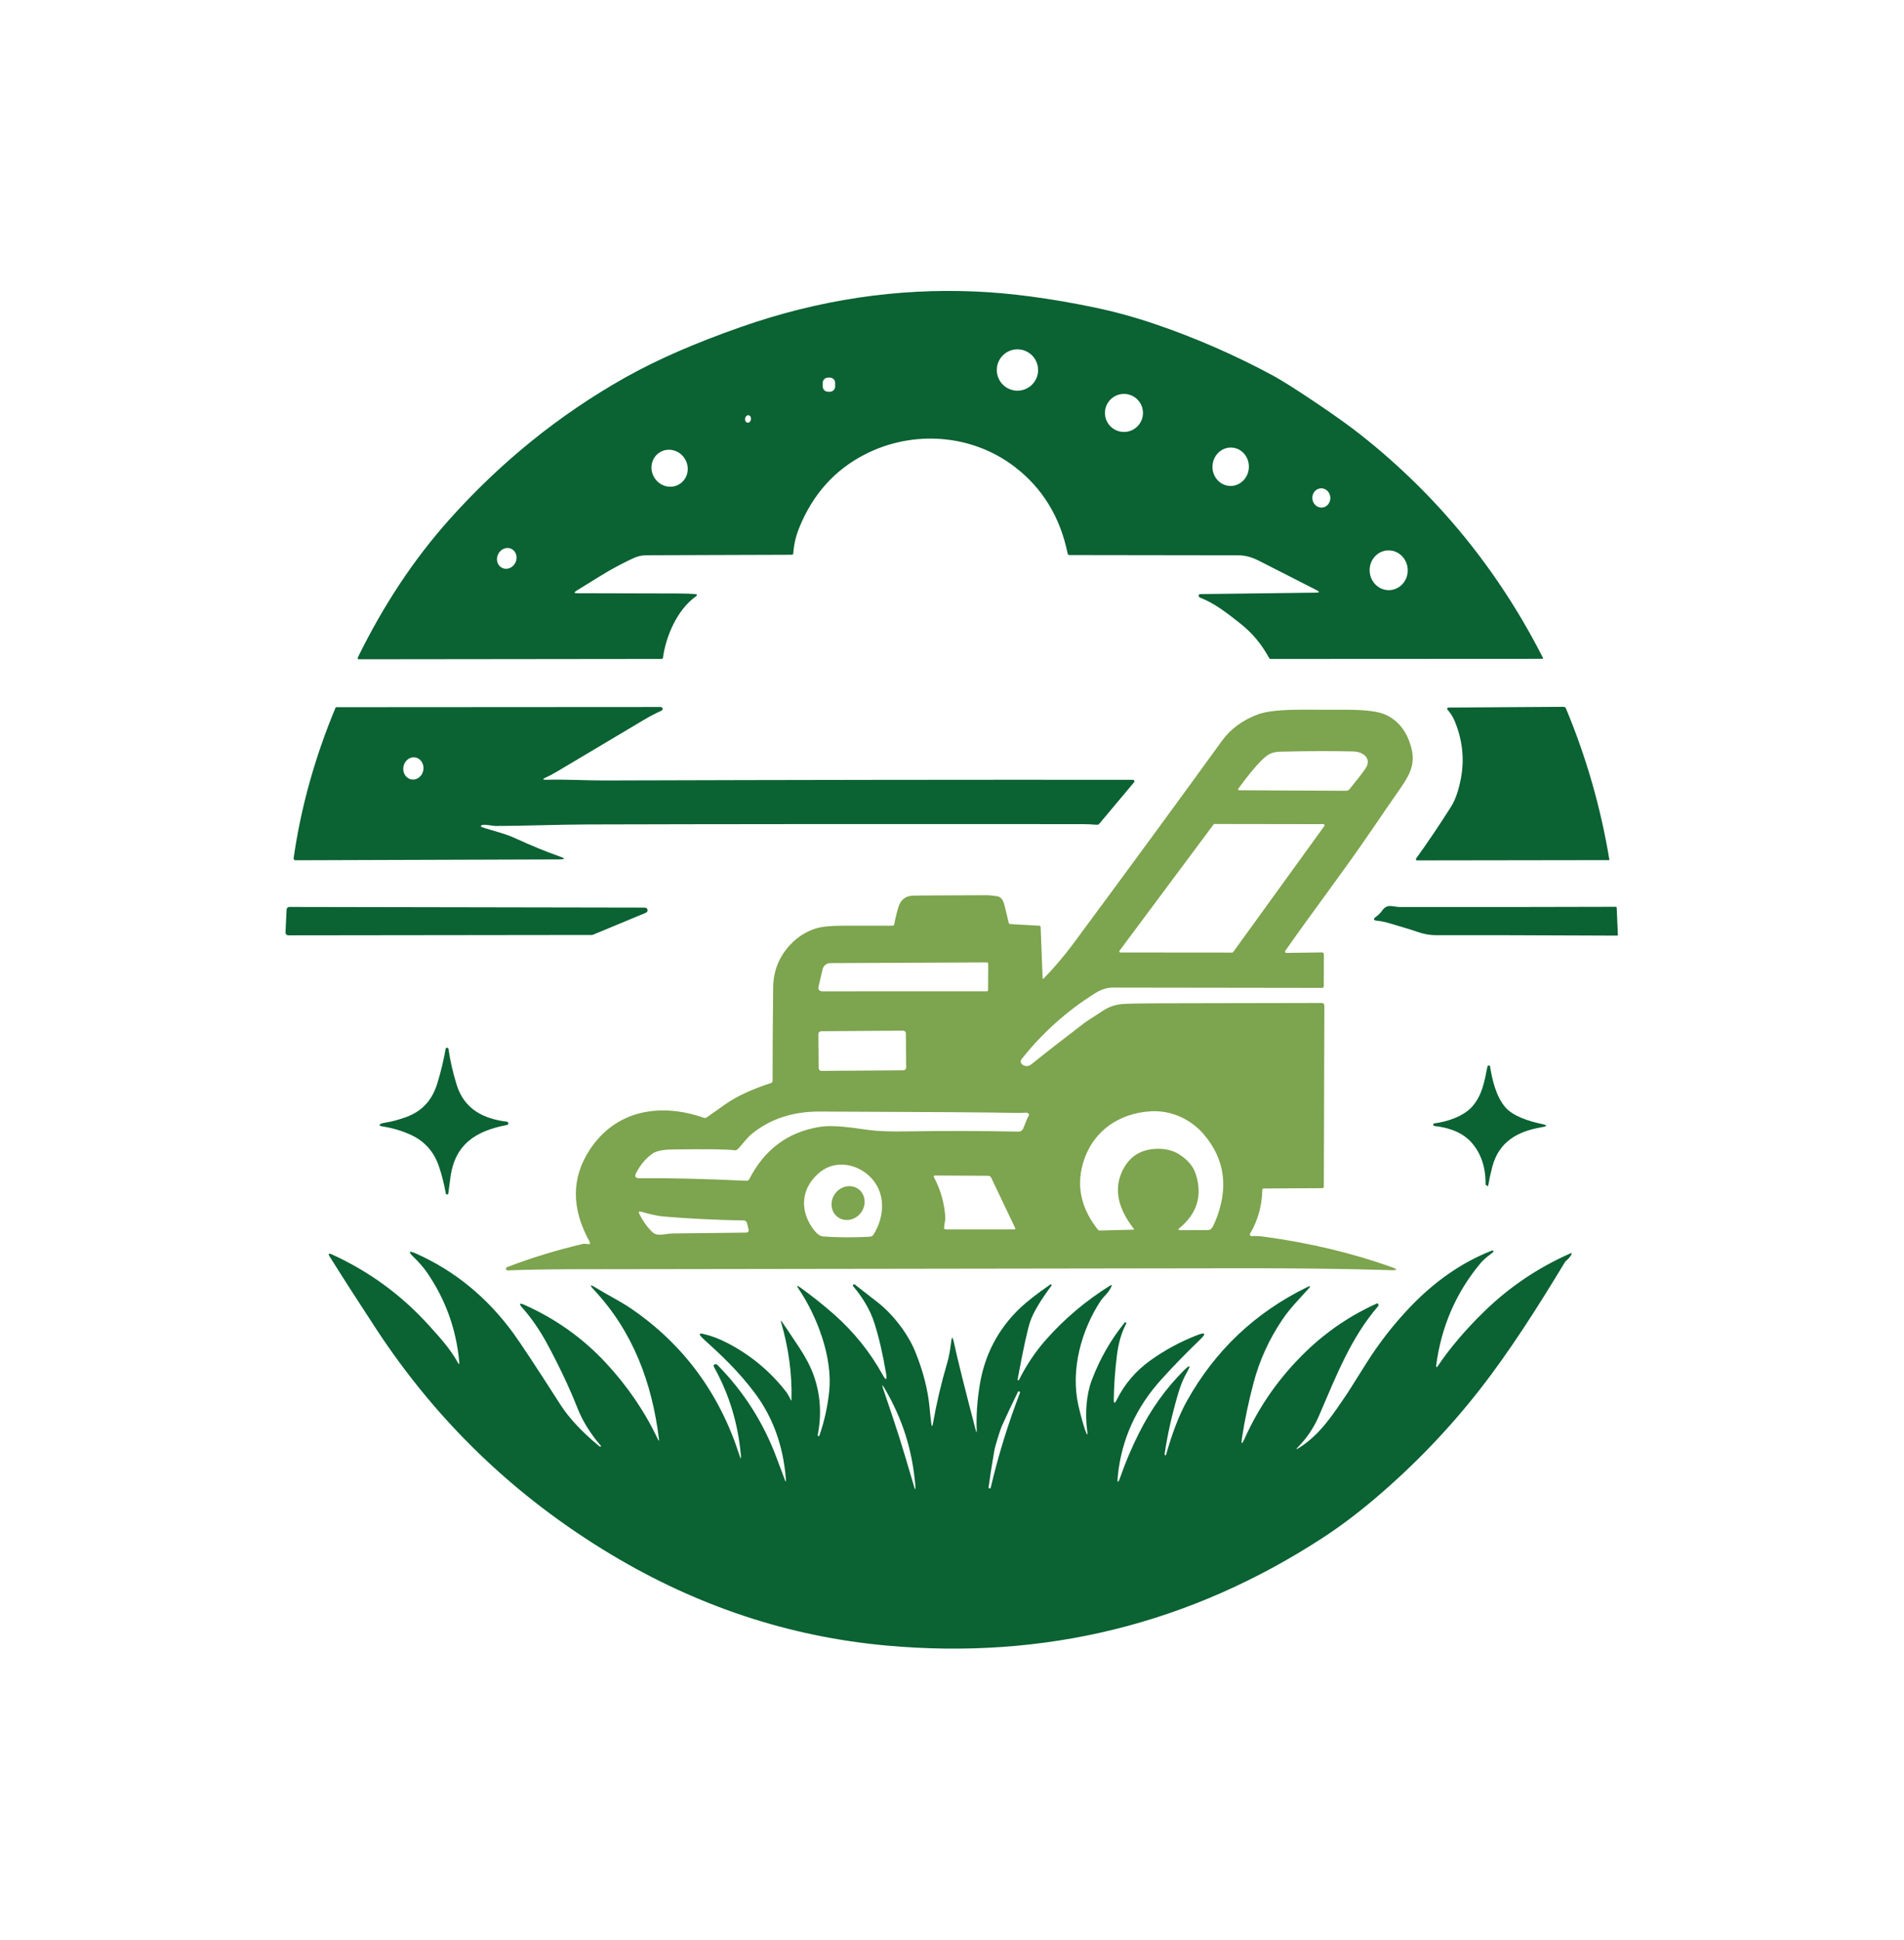 <svg width="981.445" height="1000" viewBox="0 0 981.445 1000" xmlns="http://www.w3.org/2000/svg"><defs/><path fill="#0b6233" transform="matrix(1.506 0 0 1.506 -11.133 -9.089)" d="M 457.9 208.864 C 459.063 208.842 459.129 208.573 458.099 208.04 C 448.572 203.191 442.06 199.877 438.573 198.089 C 436.153 196.846 433.909 196.077 431.069 196.077 C 421.777 196.062 402.583 196.036 373.478 195.996 C 373.11 195.996 372.896 195.82 372.823 195.47 C 370.248 182.974 364.208 173.086 354.71 165.81 C 339.974 154.517 319.815 153.141 303.417 161.554 C 293.051 166.877 285.562 175.242 280.941 186.667 C 279.779 189.543 279.102 192.464 278.918 195.437 C 278.903 195.695 278.69 195.897 278.432 195.897 L 228.617 196.063 C 227.146 196.07 225.697 196.387 224.365 196.99 C 221.871 198.13 219.09 199.557 216.015 201.279 C 214.911 201.897 211.122 204.218 204.656 208.238 C 203.788 208.775 203.862 209.055 204.884 209.058 C 217.251 209.091 228.758 209.124 239.396 209.146 C 241.949 209.15 243.913 209.223 245.274 209.341 C 246.113 209.422 246.186 209.705 245.502 210.198 C 239.204 214.682 235.291 223.786 234.312 231.133 C 234.275 231.372 234.076 231.549 233.848 231.549 L 130.202 231.667 C 129.989 231.674 129.805 231.498 129.797 231.281 C 129.797 231.215 129.812 231.149 129.841 231.097 C 138.626 213.157 149.05 197.431 161.116 183.919 C 178.773 164.154 198.85 147.94 221.348 135.263 C 232.185 129.164 245.45 123.37 261.15 117.886 C 287.591 108.638 314.349 104.61 341.431 105.809 C 353.423 106.335 366.842 108.13 381.682 111.187 C 388.663 112.636 395.719 114.564 402.848 116.988 C 416.577 121.66 430.003 127.52 443.114 134.579 C 446.145 136.216 451.317 139.494 458.615 144.412 C 464.751 148.565 469.651 152.089 473.314 154.992 C 499.461 175.691 520.194 201.088 535.511 231.182 C 535.577 231.288 535.54 231.425 535.438 231.484 C 535.401 231.506 535.357 231.517 535.32 231.509 L 442.348 231.557 C 442.113 231.557 441.9 231.432 441.789 231.23 C 439.155 226.5 436.22 222.784 431.569 219.149 C 427.523 215.975 423.087 212.454 418.283 210.626 C 417.915 210.486 417.716 210.276 417.686 210.001 C 417.642 209.582 417.827 209.365 418.252 209.357 L 457.9 208.864 Z M 362.706 132.674 C 362.706 128.764 359.543 125.593 355.636 125.593 C 351.738 125.593 348.567 128.764 348.567 132.674 L 348.567 132.674 C 348.567 136.573 351.738 139.744 355.636 139.744 L 355.636 139.744 C 359.543 139.744 362.706 136.574 362.706 132.674 Z M 293.241 137.059 C 293.241 136.073 292.439 135.271 291.453 135.264 L 291.453 135.264 L 290.79 135.264 C 289.804 135.264 288.995 136.066 288.995 137.052 L 288.995 138.318 C 288.995 139.304 289.797 140.106 290.783 140.106 L 290.783 140.106 L 291.445 140.106 C 292.431 140.113 293.233 139.312 293.24 138.326 L 293.24 137.059 Z M 398.602 147.355 C 398.602 143.761 395.689 140.848 392.091 140.848 L 392.091 140.848 C 388.5 140.848 385.587 143.761 385.587 147.355 L 385.587 147.355 C 385.587 150.953 388.5 153.866 392.091 153.866 L 392.091 153.866 C 395.689 153.866 398.602 150.953 398.602 147.355 L 398.602 147.355 Z M 263.253 150.695 C 263.805 150.769 264.327 150.254 264.423 149.558 C 264.519 148.852 264.151 148.223 263.599 148.149 L 263.599 148.149 C 263.039 148.075 262.525 148.59 262.429 149.286 C 262.334 149.992 262.709 150.618 263.253 150.695 L 263.253 150.695 Z M 428.229 172.336 C 431.658 172.545 434.623 169.783 434.843 166.152 L 434.843 166.152 C 435.064 162.528 432.459 159.424 429.03 159.214 L 429.03 159.214 C 425.588 159.005 422.63 161.771 422.401 165.398 L 422.401 165.398 C 422.181 169.022 424.785 172.126 428.229 172.336 L 428.229 172.336 Z M 239.872 171.77 C 242.778 170.034 243.661 166.167 241.851 163.133 L 241.851 163.133 C 240.034 160.102 236.208 159.057 233.294 160.793 L 233.294 160.793 C 230.396 162.537 229.505 166.403 231.322 169.438 L 231.322 169.438 C 233.133 172.469 236.966 173.513 239.872 171.77 L 239.872 171.77 Z M 459.923 179.745 C 461.615 179.605 462.873 178.019 462.726 176.206 L 462.726 176.206 C 462.58 174.382 461.085 173.02 459.394 173.16 C 457.694 173.296 456.436 174.882 456.583 176.699 L 456.583 176.699 C 456.731 178.52 458.224 179.881 459.923 179.745 Z M 179.265 200.396 C 180.906 201.194 182.936 200.377 183.811 198.575 C 184.686 196.772 184.069 194.668 182.428 193.877 C 180.795 193.083 178.764 193.899 177.888 195.702 C 177.013 197.497 177.631 199.601 179.265 200.396 Z M 483.12 207.996 C 486.718 207.779 489.439 204.553 489.212 200.805 C 488.983 197.056 485.886 194.187 482.288 194.411 L 482.288 194.411 C 478.698 194.628 475.969 197.843 476.197 201.603 L 476.197 201.603 C 476.425 205.351 479.523 208.217 483.12 207.996 L 483.12 207.996 Z"/><path fill="#0b6233" transform="matrix(1.506 0 0 1.506 -11.133 -9.089)" d="M 172.261 289.093 C 172.371 289.159 174.328 289.755 178.147 290.888 C 180.398 291.546 182.296 292.238 183.841 292.955 C 189.042 295.361 194.155 297.454 199.18 299.23 C 200.894 299.841 200.843 300.15 199.011 300.157 L 108.504 300.451 C 108.166 300.458 107.894 300.182 107.886 299.841 C 107.886 299.815 107.893 299.782 107.893 299.749 C 110.379 282.35 115.169 265.164 122.261 248.184 C 122.29 248.114 122.371 248.066 122.445 248.066 L 233.545 248 C 233.905 248.007 234.192 248.298 234.192 248.658 C 234.185 248.916 234.038 249.144 233.802 249.25 C 231.985 250.052 229.94 251.119 227.681 252.454 C 226.209 253.329 216.307 259.23 197.973 270.141 C 196.634 270.939 195.42 271.576 194.339 272.054 C 192.956 272.661 193.015 272.937 194.53 272.9 C 200.659 272.72 208.251 273.161 214.188 273.147 C 280.454 272.945 340.782 272.864 395.158 272.919 C 395.438 272.926 395.674 273.154 395.674 273.438 C 395.674 273.556 395.629 273.67 395.556 273.762 L 383.653 287.954 C 383.447 288.201 383.181 288.311 382.866 288.292 C 380.776 288.145 379.084 288.079 377.797 288.079 C 308.993 288.028 252.484 288.068 208.289 288.193 C 198.298 288.226 185.769 288.719 176.896 288.719 C 176.845 288.719 176.028 288.612 174.417 288.403 C 173.328 288.252 172.6 288.278 172.232 288.469 C 171.871 288.652 171.885 288.858 172.261 289.093 Z M 148.188 272.786 C 150.072 273.135 151.903 271.726 152.279 269.656 L 152.279 269.656 C 152.661 267.577 151.447 265.609 149.571 265.267 L 149.571 265.267 C 147.688 264.925 145.856 266.327 145.481 268.405 L 145.481 268.405 C 145.098 270.476 146.312 272.444 148.188 272.786 L 148.188 272.786 Z"/><path fill="#0b6233" transform="matrix(1.506 0 0 1.506 -11.133 -9.089)" d="M 507.355 272.804 C 508.694 266.095 508.024 259.473 505.346 252.94 C 504.736 251.435 503.897 250.093 502.837 248.908 C 502.683 248.731 502.683 248.459 502.859 248.297 C 502.932 248.223 503.043 248.183 503.145 248.183 L 542.572 247.94 C 542.948 247.94 543.213 248.12 543.359 248.459 C 550.312 265.097 555.278 282.368 558.243 300.275 C 558.258 300.334 558.228 300.385 558.177 300.4 C 558.17 300.4 558.162 300.4 558.156 300.4 L 492.427 300.496 C 492.198 300.496 492.023 300.319 492.015 300.091 C 492.015 300.003 492.044 299.918 492.096 299.848 C 496.12 294.267 500.108 288.356 504.051 282.114 C 505.471 279.871 506.568 276.774 507.355 272.804 Z"/><path fill="#7da44e" transform="matrix(1.506 0 0 1.506 -11.133 -9.089)" d="M 364.251 340.806 C 364.259 340.927 364.355 341.019 364.465 341.012 C 364.517 341.004 364.568 340.986 364.605 340.938 C 368.284 337.142 371.661 333.162 374.736 329.02 C 395.056 301.552 411.992 278.436 425.558 259.676 C 428.619 255.442 432.842 252.363 438.227 250.428 C 441.06 249.416 446.048 248.909 453.199 248.916 C 461.152 248.916 466.324 248.923 468.716 248.941 C 474.933 248.967 479.244 249.533 481.635 250.637 C 486.005 252.653 488.918 256.346 490.39 261.736 C 491.869 267.162 490.236 270.774 486.719 275.814 C 483.533 280.383 480.303 285.073 477.03 289.888 C 467.444 303.992 456.798 317.86 447.314 331.441 C 447.168 331.647 447.218 331.926 447.424 332.074 C 447.505 332.125 447.601 332.158 447.696 332.158 L 459.85 331.992 C 460.298 331.992 460.519 332.209 460.519 332.658 L 460.498 343.565 C 460.498 343.933 460.299 344.117 459.909 344.117 C 458.356 344.117 434.49 344.084 388.303 344.017 C 386.302 344.006 384.227 344.683 382.086 346.037 C 372.375 352.166 364.024 359.666 357.035 368.547 C 356.608 369.095 356.704 369.874 357.241 370.301 C 358.301 371.144 359.419 371.085 360.589 370.14 C 364.701 366.803 370.756 362.077 378.761 355.962 C 378.952 355.804 381.071 354.425 385.11 351.82 C 386.994 350.602 389.068 349.884 391.32 349.675 C 393.078 349.509 397.713 349.417 405.21 349.399 C 429.938 349.34 448.103 349.307 459.704 349.293 C 460.359 349.293 460.683 349.62 460.683 350.278 L 460.506 412.096 C 460.499 412.479 460.308 412.67 459.933 412.67 L 439.958 412.78 C 439.671 412.78 439.442 413.004 439.436 413.288 C 439.332 418.721 437.943 423.701 435.272 428.215 C 435.11 428.487 435.198 428.844 435.463 429.002 C 435.559 429.054 435.669 429.083 435.779 429.083 C 437.17 429.01 438.567 429.076 439.965 429.268 C 455.503 431.372 470.064 434.837 483.645 439.666 C 485.881 440.454 485.815 440.811 483.446 440.737 C 468.747 440.262 451.031 440.052 430.321 440.092 C 424.119 440.111 349.047 440.217 205.127 440.412 C 195.607 440.42 187.647 440.552 181.224 440.816 C 180.878 440.828 180.672 440.703 180.606 440.445 C 180.51 440.066 180.65 439.801 181.018 439.665 C 189.486 436.436 198.16 433.791 207.04 431.73 C 207.275 431.679 207.548 431.679 207.856 431.73 C 208.202 431.778 208.452 431.815 208.599 431.83 C 209.349 431.907 209.541 431.62 209.173 430.955 C 202.905 419.621 202.934 409.13 209.269 399.492 C 218.245 385.851 233.459 383.402 248.313 388.589 C 248.659 388.707 248.975 388.666 249.269 388.456 C 251.366 386.981 253.485 385.488 255.641 383.969 C 259.474 381.254 264.712 378.819 271.341 376.667 C 271.628 376.571 271.827 376.295 271.827 375.986 C 271.82 367.044 271.886 356.376 272.026 343.975 C 272.092 338.2 274.123 333.241 278.125 329.099 C 280.523 326.605 283.341 324.847 286.557 323.816 C 288.617 323.158 291.825 322.834 296.18 322.849 C 303.515 322.875 309.062 322.875 312.836 322.849 C 313.211 322.849 313.432 322.658 313.498 322.29 C 313.785 320.572 314.256 318.63 314.896 316.474 C 315.646 313.995 317.287 312.685 319.818 312.553 C 320.443 312.52 328.904 312.476 345.193 312.409 C 345.928 312.409 347.113 312.534 348.746 312.77 C 349.96 312.95 350.799 314.061 351.269 316.099 C 351.674 317.883 352.13 319.785 352.638 321.789 C 352.719 322.117 352.917 322.282 353.241 322.293 L 363.034 322.849 C 363.394 322.868 363.571 323.051 363.586 323.401 L 364.251 340.806 Z M 431.341 275.792 C 430.995 276.251 431.112 276.491 431.687 276.491 L 468.105 276.675 C 468.597 276.675 469.009 276.484 469.326 276.101 C 471.974 272.846 473.785 270.502 474.748 269.082 C 477.073 265.657 473.976 263.281 470.606 263.204 C 463.286 263.038 454.995 263.057 445.732 263.282 C 442.516 263.363 441.2 264.257 439.103 266.346 C 437.042 268.39 434.453 271.543 431.341 275.792 Z M 390.582 331.397 C 390.45 331.566 390.486 331.809 390.656 331.934 C 390.722 331.986 390.802 332.015 390.891 332.015 L 429.162 332.048 C 429.287 332.048 429.405 331.982 429.471 331.882 L 460.702 288.699 C 460.827 288.519 460.783 288.283 460.606 288.158 C 460.547 288.114 460.466 288.092 460.392 288.092 L 423.078 288.033 C 422.952 288.033 422.827 288.084 422.762 288.191 L 390.582 331.397 Z M 287.569 343.661 C 287.319 344.761 287.797 345.308 289.004 345.308 L 345.124 345.293 C 345.433 345.293 345.587 345.143 345.587 344.834 L 345.632 335.895 C 345.632 335.623 345.403 335.406 345.131 335.406 L 345.131 335.406 L 291.513 335.649 C 290.292 335.657 289.218 336.547 288.93 337.794 L 287.569 343.661 Z M 317.453 359.692 C 317.446 359.18 317.034 358.765 316.519 358.765 L 316.519 358.765 L 288.43 358.963 C 287.915 358.97 287.503 359.382 287.503 359.898 L 287.591 371.61 C 287.591 372.126 288.01 372.538 288.526 372.534 L 288.526 372.534 L 316.615 372.335 C 317.13 372.335 317.542 371.916 317.534 371.401 L 317.453 359.692 Z M 411.087 427.043 L 420.827 427.024 C 421.349 427.016 421.776 426.807 422.107 426.406 C 422.446 425.979 422.798 425.321 423.173 424.438 C 428.059 412.972 426.801 402.904 419.406 394.226 C 414.955 389.009 408.217 386.038 401.632 386.346 C 390.125 386.898 380.973 393.483 377.949 404.592 C 375.823 412.375 377.574 419.806 383.187 426.899 C 383.334 427.083 383.547 427.174 383.827 427.168 L 395.4 426.873 C 395.584 426.858 395.613 426.781 395.496 426.623 C 390.331 419.979 388.823 413.829 390.964 408.157 C 393.075 402.606 396.931 399.634 402.544 399.244 C 405.796 399.015 408.569 399.608 410.857 401.02 C 413.866 402.889 415.808 405.166 416.676 407.862 C 419.053 415.249 417.117 421.473 410.879 426.524 C 410.746 426.623 410.732 426.807 410.835 426.932 C 410.896 427.01 410.991 427.05 411.087 427.043 Z M 258.788 399.685 C 256.102 399.35 248.959 399.258 237.356 399.427 C 234.2 399.483 231.985 399.956 230.72 400.843 C 228.461 402.436 226.593 404.651 225.114 407.497 C 224.496 408.682 224.857 409.27 226.196 409.264 C 235.996 409.171 248.238 409.458 262.915 410.139 C 263.305 410.15 263.673 409.941 263.842 409.598 C 268.999 399.523 276.923 393.568 287.613 391.753 C 292.807 390.863 299.517 392.063 304.608 392.747 C 307.669 393.166 311.914 393.331 317.365 393.247 C 329.798 393.033 342.636 393.062 355.879 393.313 C 356.77 393.324 357.365 392.916 357.682 392.095 C 358.667 389.524 359.248 388.148 359.44 387.971 C 359.727 387.713 359.661 387.29 359.286 387.03 C 359.08 386.879 358.801 386.805 358.551 386.831 C 357.631 386.924 356.315 386.949 354.578 386.912 C 346.948 386.732 324.752 386.574 287.996 386.445 C 278.689 386.412 270.869 389.008 264.541 394.24 C 263.923 394.744 263.114 395.594 262.121 396.789 C 260.892 398.271 260.113 399.147 259.767 399.423 C 259.479 399.648 259.155 399.736 258.788 399.685 Z M 304.806 408.396 C 300.156 404.118 293.116 403.191 288.23 407.045 C 281.947 412.004 280.785 419.483 285.383 426.174 C 286.707 428.109 287.95 429.12 289.12 429.201 C 294.336 429.569 299.685 429.595 305.159 429.285 C 305.652 429.26 306.101 429.002 306.358 428.594 C 310.39 422.136 310.67 413.762 304.806 408.396 Z M 330.843 423.953 C 330.644 424.997 330.541 425.748 330.534 426.193 C 330.527 426.601 330.725 426.799 331.13 426.799 L 354.532 426.792 C 354.893 426.792 355.004 426.626 354.856 426.306 L 346.653 409.079 C 346.447 408.645 346.108 408.429 345.631 408.429 L 327.481 408.336 C 326.981 408.336 326.848 408.557 327.084 408.998 C 329.188 412.905 330.446 417.143 330.88 421.719 C 330.968 422.617 330.953 423.36 330.843 423.953 Z M 237.68 428.179 C 246.347 428.083 254.749 427.984 262.871 427.884 C 263.312 427.877 263.665 427.524 263.658 427.09 C 263.658 427.03 263.651 426.972 263.636 426.909 L 263.084 424.662 C 262.929 424.044 262.532 423.727 261.892 423.72 C 252.343 423.555 243.19 423.102 234.428 422.36 C 232.699 422.216 230.168 421.668 226.835 420.734 C 226.085 420.524 225.871 420.766 226.21 421.476 C 227.248 423.636 228.638 425.629 230.389 427.451 C 231.132 428.227 232.044 428.613 233.111 428.613 C 234.531 428.628 235.981 428.209 237.68 428.179 Z"/><path fill="#0b6233" transform="matrix(1.506 0 0 1.506 -11.133 -9.089)" d="M 480.486 317.646 C 481.31 316.458 482.383 315.95 483.708 316.134 C 485.238 316.337 486.041 316.443 486.122 316.443 C 512.217 316.484 536.988 316.458 560.435 316.377 C 560.597 316.377 560.737 316.509 560.744 316.678 L 561.149 325.933 C 561.156 326.139 561.06 326.242 560.862 326.238 C 530.043 326.091 509.472 326.054 499.158 326.098 C 496.944 326.113 494.766 325.738 492.625 324.987 C 490.911 324.376 487.468 323.324 482.311 321.823 C 481.12 321.488 479.95 321.264 478.78 321.15 C 477.426 321.032 477.294 320.565 478.397 319.756 C 479.258 319.121 479.956 318.419 480.486 317.646 Z"/><path fill="#0b6233" transform="matrix(1.506 0 0 1.506 -11.133 -9.089)" d="M 209.988 326.015 L 106.017 326.14 C 105.517 326.14 105.112 325.732 105.112 325.231 C 105.112 325.216 105.112 325.198 105.112 325.187 L 105.487 317.3 C 105.509 316.811 105.906 316.432 106.392 316.432 L 228.131 316.653 C 228.631 316.653 229.036 317.054 229.043 317.561 C 229.043 317.929 228.822 318.26 228.477 318.404 L 210.327 325.948 C 210.223 325.996 210.106 326.015 209.988 326.015 Z"/><path fill="#0b6233" transform="matrix(1.506 0 0 1.506 -11.133 -9.089)" d="M 139.33 390.239 C 141.471 389.904 143.825 389.275 146.393 388.341 C 152.205 386.207 155.413 382.282 157.134 376.625 C 158.333 372.67 159.26 368.804 159.908 365.022 C 159.952 364.75 160.114 364.606 160.393 364.599 C 160.489 364.591 160.577 364.632 160.658 364.709 C 160.776 364.823 160.871 364.93 160.901 364.966 C 161.408 368.788 162.35 372.919 163.718 377.352 C 166.271 385.563 172.812 388.958 180.883 389.918 C 181.192 389.958 181.354 390.128 181.376 390.437 C 181.391 390.547 181.376 390.654 181.325 390.76 C 181.244 390.918 181.119 391.014 180.95 391.04 C 170.238 393.056 163.021 397.639 161.542 409.145 C 161.108 412.485 160.872 414.266 160.835 414.479 C 160.806 414.708 160.681 414.825 160.445 414.833 C 160.349 414.84 160.246 414.821 160.129 414.767 C 160.063 414.741 160.019 414.69 160.011 414.613 C 159.364 411.136 158.584 408.02 157.649 405.261 C 155.949 400.233 152.771 396.631 148.107 394.468 C 145.098 393.074 141.868 392.107 138.425 391.563 C 136.939 391.32 136.895 390.945 138.293 390.422 C 138.374 390.396 138.72 390.334 139.33 390.239 Z"/><path fill="#0b6233" transform="matrix(1.506 0 0 1.506 -11.133 -9.089)" d="M 535.106 391.805 C 526.843 393.2 520.428 396.764 518.177 405.324 C 517.617 407.439 517.147 409.592 516.764 411.776 C 516.735 411.953 516.676 412.011 516.587 411.961 L 516.286 411.784 C 516.006 411.626 515.866 411.512 515.866 411.453 C 515.932 405.611 514.358 400.851 511.15 397.165 C 508.339 393.943 504.073 392.022 498.348 391.387 C 498.077 391.358 497.952 391.206 497.966 390.931 C 497.973 390.673 498.054 390.537 498.208 390.519 C 502.873 389.93 508.508 388.032 511.458 384.556 C 514.674 380.782 515.49 376.216 516.454 371.265 C 516.52 370.923 516.66 370.725 516.895 370.692 C 516.916 370.684 517.005 370.692 517.167 370.71 C 517.299 370.736 517.38 370.81 517.402 370.949 C 518.131 375.742 519.499 381.234 522.515 384.854 C 525.156 388.032 530.673 389.787 535.124 390.696 C 537.092 391.096 537.092 391.471 535.106 391.805 Z"/><path fill="#7da44e" transform="matrix(1.506 0 0 1.506 -11.133 -9.089)" d="M 294.08 422.525 C 291.659 420.697 291.306 417.085 293.292 414.458 C 295.271 411.836 298.847 411.199 301.26 413.027 C 303.68 414.855 304.034 418.464 302.047 421.09 C 300.068 423.706 296.5 424.353 294.08 422.525 Z"/><path fill="#0b6233" transform="matrix(1.506 0 0 1.506 -11.133 -9.089)" d="M 278.291 485.06 C 278.526 476.324 277.342 467.496 274.745 458.582 C 274.554 457.912 274.649 457.86 275.054 458.424 C 276.298 460.207 278.284 463.176 281.013 467.311 C 283.198 470.629 284.809 473.719 285.846 476.592 C 288.23 483.232 288.693 490.151 287.237 497.346 C 287.23 497.372 287.244 497.398 287.274 497.412 L 287.561 497.53 C 287.701 497.581 287.789 497.545 287.833 497.397 C 289.54 492.512 290.658 487.447 291.203 482.205 C 292.41 470.714 287.216 456.767 280.734 447.112 C 279.969 445.986 280.146 445.813 281.249 446.619 C 285.362 449.576 289.246 452.678 292.91 455.907 C 299.649 461.878 305.152 468.712 309.427 476.415 C 310.67 478.659 311.075 478.516 310.656 475.988 C 309.531 469.323 308.192 463.581 306.647 458.761 C 305.3 454.538 302.887 450.366 299.422 446.236 C 299.224 446.011 299.26 445.813 299.518 445.651 C 299.687 445.551 299.834 445.541 299.952 445.63 C 303.123 448.087 305.749 450.132 307.824 451.762 C 313.055 455.874 318.139 462.433 320.67 468.661 C 323.318 475.197 324.944 481.48 325.533 487.491 C 325.791 490.191 325.997 492.078 326.137 493.148 C 326.306 494.425 326.505 494.432 326.725 493.156 C 327.932 486.306 329.536 479.479 331.537 472.674 C 332.302 470.107 332.648 467.767 332.957 465.189 C 333.163 463.457 333.45 463.445 333.818 465.148 C 335.076 471.001 337.592 481.113 341.352 495.467 C 341.617 496.486 341.727 496.463 341.691 495.411 C 341.506 490.695 341.837 485.663 342.684 480.318 C 344.339 469.804 348.966 460.924 356.567 453.674 C 358.847 451.503 362.32 448.799 366.977 445.577 C 367.013 445.544 367.058 445.54 367.102 445.565 C 367.227 445.628 367.293 445.702 367.293 445.786 C 367.3 445.933 367.3 446.011 367.293 446.018 C 363.481 451.15 361.054 455.24 360.009 458.286 C 359.112 460.89 357.662 467.523 355.676 478.169 C 355.661 478.232 355.676 478.275 355.728 478.309 C 355.824 478.375 355.919 478.409 356.007 478.409 C 356.08 478.401 356.14 478.349 356.184 478.265 C 358.707 473.225 361.746 468.678 365.314 464.632 C 371.722 457.363 379.116 451.128 387.496 445.919 C 387.893 445.676 388.004 445.769 387.835 446.202 C 387.46 447.143 386.9 448.012 386.172 448.814 C 385.054 450.043 384.392 450.807 384.2 451.109 C 377.52 461.167 373.753 474.836 376.482 486.946 C 377.218 490.194 377.983 492.989 378.77 495.318 C 379.536 497.577 379.763 497.521 379.455 495.167 C 378.785 490.051 379.146 483.499 381.059 478.427 C 383.796 471.165 387.54 464.603 392.287 458.746 C 392.448 458.544 392.625 458.521 392.816 458.702 C 392.926 458.805 392.926 458.956 392.816 459.154 C 391.263 462.027 390.219 465.633 389.674 469.972 C 389.049 475.045 388.695 479.993 388.608 484.812 C 388.579 486.438 388.924 486.526 389.645 485.069 C 392.287 479.71 396.105 475.244 401.085 471.665 C 405.999 468.134 411.318 465.25 417.057 463.01 C 420.037 461.836 420.375 462.366 418.066 464.58 C 413.423 469.035 409.031 473.553 404.875 478.15 C 396.23 487.696 391.278 498.662 390.006 511.033 C 389.727 513.829 390.035 513.894 390.963 511.242 C 392.654 506.383 394.736 501.483 397.216 496.536 C 401.307 488.373 406.405 481.244 412.519 475.131 C 414.786 472.883 415.117 473.141 413.527 475.906 C 412.423 477.834 411.467 480.17 410.666 482.899 C 408.518 490.175 406.958 497.135 405.994 503.779 C 405.972 503.896 406.023 503.969 406.134 504.007 L 406.421 504.107 C 406.442 504.114 406.457 504.107 406.465 504.074 C 408.613 496.419 411.004 490.235 413.638 485.519 C 423.276 468.237 437.019 455.234 454.853 446.512 C 455.957 445.978 456.096 446.162 455.272 447.078 C 451.616 451.109 448.879 453.887 446.466 457.43 C 441.838 464.228 438.498 471.54 436.431 479.375 C 434.724 485.846 433.407 492.11 432.488 498.173 C 432.149 500.409 432.443 500.501 433.371 498.438 C 438.395 487.182 445.443 477.183 454.522 468.451 C 461.592 461.642 469.611 456.216 478.58 452.17 C 478.852 452.045 479.044 452.122 479.161 452.405 C 479.271 452.655 479.22 452.898 479.007 453.144 C 469.759 463.985 464.91 476.481 458.775 490.735 C 457.105 494.624 454.758 498.103 451.75 501.182 C 450.845 502.102 450.94 502.219 452.037 501.536 C 459.262 496.978 463.44 490.419 468.825 482.473 C 468.95 482.289 471.069 478.927 475.175 472.394 C 479.472 465.588 484.415 459.254 490.007 453.387 C 498.504 444.481 507.825 438.033 517.986 434.052 C 518.148 433.983 518.288 433.983 518.406 434.052 C 518.546 434.133 518.59 434.243 518.546 434.395 C 518.524 434.475 518.465 434.541 518.399 434.601 C 516.825 435.851 515.346 436.889 514.095 438.401 C 505.7 448.465 500.646 460.196 498.925 473.586 C 498.909 473.727 498.998 473.858 499.138 473.877 C 499.234 473.888 499.329 473.852 499.373 473.763 C 503.589 467.469 508.952 461.15 515.463 454.815 C 523.99 446.52 533.738 439.935 544.715 435.069 C 545.392 434.763 545.539 434.929 545.15 435.569 C 544.715 436.257 544.186 436.872 543.568 437.397 C 543.303 437.632 543.075 437.901 542.891 438.207 C 534.084 452.789 524.278 468.298 513.962 481.489 C 503.287 495.162 491.251 507.679 477.839 519.039 C 471.836 524.119 465.95 528.537 460.175 532.301 C 414.789 561.851 364.959 574.145 310.694 569.197 C 277.499 566.166 246.113 555.778 216.552 538.033 C 183.783 518.371 156.974 492.632 136.117 460.802 C 130.018 451.495 124.743 443.292 120.306 436.193 C 119.615 435.096 119.865 434.821 121.042 435.358 C 133.88 441.232 144.997 449.391 154.377 459.824 C 158.512 464.407 161.462 467.671 164.103 472.368 C 164.5 473.07 164.662 473.019 164.588 472.21 C 163.58 461.013 159.909 450.805 153.582 441.582 C 152.36 439.787 150.521 437.742 149.079 436.358 C 146.924 434.305 147.24 433.905 150.028 435.156 C 163.116 441.056 174.1 450.053 182.966 462.145 C 185.386 465.433 190.816 473.663 199.255 486.832 C 202.198 491.408 206.656 496.164 212.615 501.086 C 212.644 501.105 212.681 501.119 212.711 501.119 L 212.99 501.09 C 213.167 501.086 213.196 501.013 213.078 500.877 C 209.473 496.69 206.803 492.394 205.066 487.987 C 202.373 481.152 198.93 473.846 194.744 466.062 C 192.184 461.317 189.344 457.19 186.24 453.692 C 184.893 452.172 185.144 451.831 187.005 452.658 C 197.651 457.429 206.899 464.017 214.734 472.437 C 222.15 480.409 228.102 489.153 232.605 498.666 C 232.914 499.32 233.024 499.284 232.936 498.566 C 230.582 479.272 224.049 461.81 210.791 447.582 C 209.047 445.706 209.261 445.448 211.431 446.806 C 215.168 449.135 219.833 451.422 223.512 453.953 C 241.367 466.203 253.691 482.926 260.489 504.099 C 260.945 505.534 261.114 505.496 260.967 503.999 C 260.004 493.258 256.994 483.311 251.933 474.17 C 251.653 473.662 251.587 473.327 251.734 473.161 C 252.021 472.827 252.543 472.812 252.904 473.129 C 252.919 473.144 252.933 473.154 252.948 473.169 C 261.946 482.292 268.699 492.89 273.202 504.974 C 274.659 508.899 275.608 511.419 276.042 512.53 C 276.336 513.281 276.461 513.255 276.396 512.453 C 275.535 500.954 271.952 491.021 265.647 482.653 C 260.004 475.164 254.376 469.918 248.27 464.375 C 246.504 462.774 246.46 462.171 248.123 462.554 C 250.838 463.172 253.655 464.242 256.576 465.769 C 264.308 469.823 270.849 475.234 276.198 482.025 C 276.845 482.845 277.463 483.879 278.045 485.115 C 278.195 485.447 278.284 485.429 278.291 485.06 Z M 315.173 497.881 C 316.335 501.544 318.005 507.077 320.168 514.463 C 320.661 516.134 320.837 516.101 320.69 514.364 C 320.16 508.272 319.049 502.549 317.35 497.188 C 315.658 491.833 313.274 486.521 310.199 481.238 C 309.316 479.722 309.154 479.797 309.714 481.441 C 312.2 488.735 314.017 494.217 315.173 497.881 Z M 348.912 498.141 C 348.265 500.242 347.882 501.588 347.778 502.188 C 347.013 506.525 346.329 510.865 345.726 515.206 C 345.718 515.251 345.741 515.291 345.785 515.306 L 346.116 515.416 C 346.314 515.482 346.439 515.416 346.476 515.214 C 347.778 509.699 349.264 504.215 350.934 498.775 C 352.62 493.327 354.481 487.96 356.511 482.674 C 356.584 482.483 356.526 482.358 356.32 482.298 L 355.982 482.206 C 355.937 482.191 355.908 482.206 355.878 482.25 C 353.936 486.179 352.06 490.151 350.257 494.176 C 350.008 494.724 349.56 496.045 348.912 498.141 Z"/></svg>